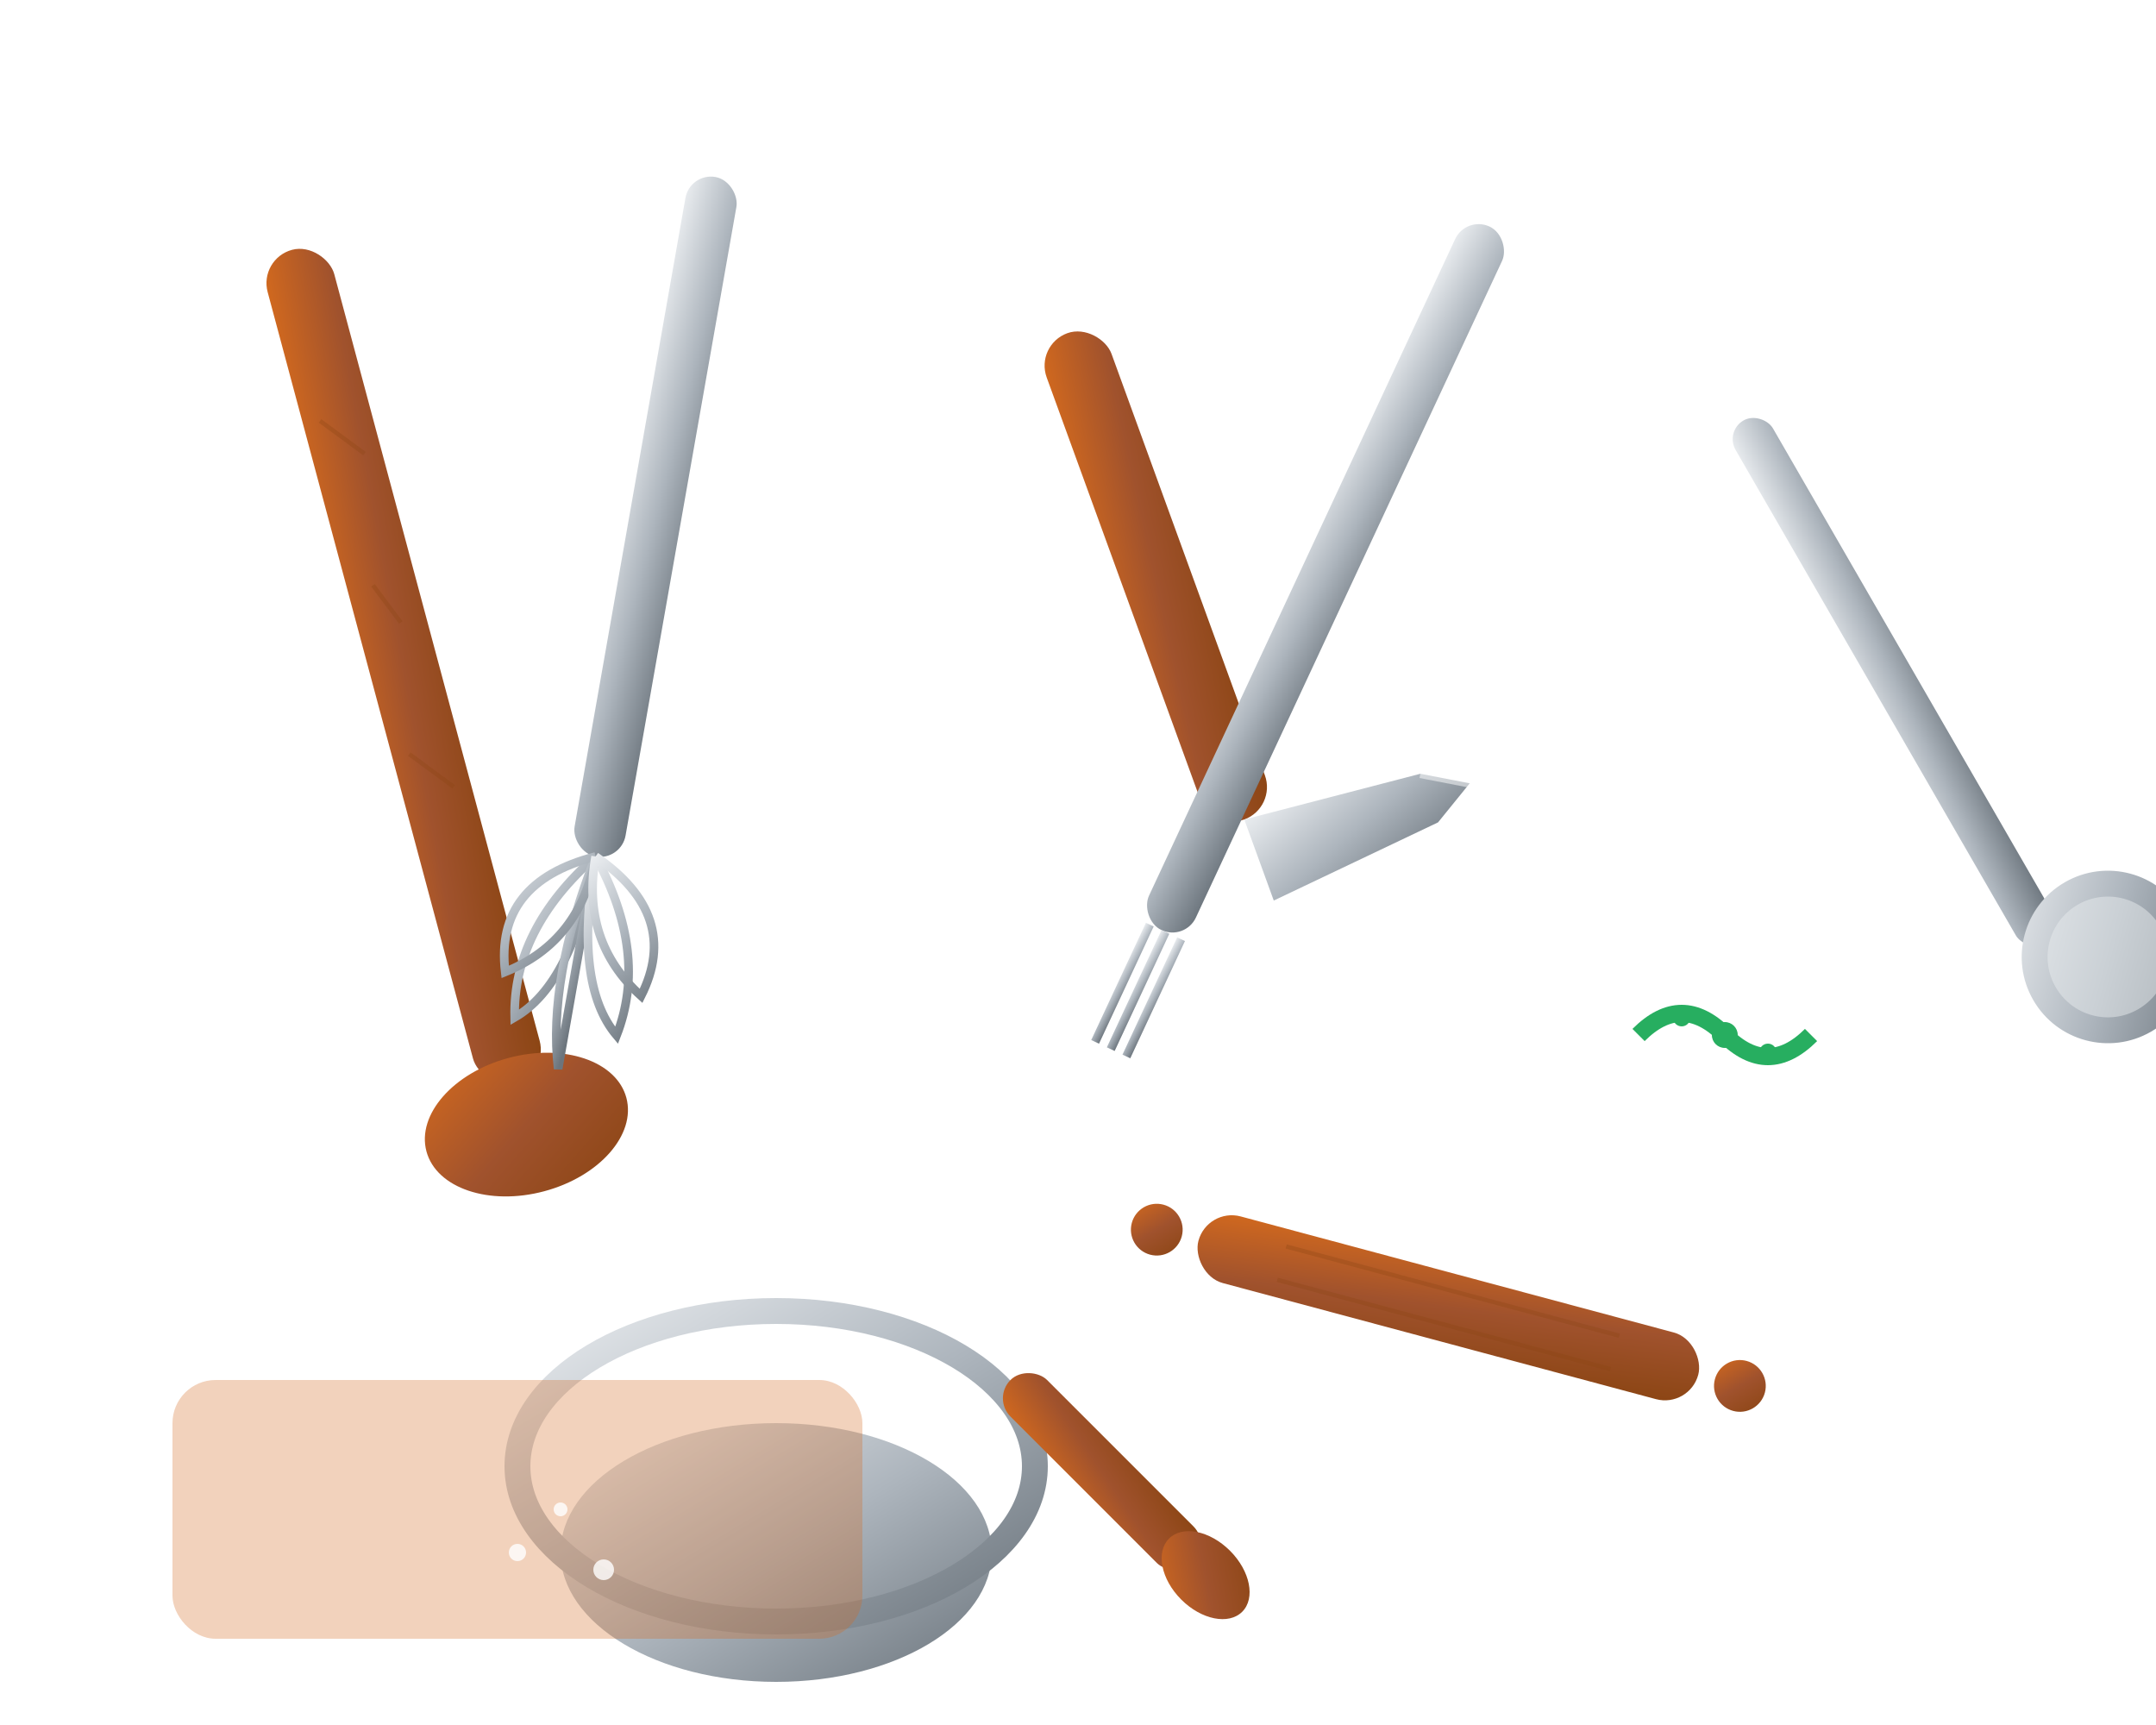 <svg width="250" height="200" viewBox="0 0 250 200" xmlns="http://www.w3.org/2000/svg">
  <defs>
    <linearGradient id="metalGradient" x1="0%" y1="0%" x2="100%" y2="100%">
      <stop offset="0%" style="stop-color:#e9ecef;stop-opacity:1" />
      <stop offset="50%" style="stop-color:#adb5bd;stop-opacity:1" />
      <stop offset="100%" style="stop-color:#6c757d;stop-opacity:1" />
    </linearGradient>
    <linearGradient id="woodGradient" x1="0%" y1="0%" x2="100%" y2="100%">
      <stop offset="0%" style="stop-color:#d2691e;stop-opacity:1" />
      <stop offset="50%" style="stop-color:#a0522d;stop-opacity:1" />
      <stop offset="100%" style="stop-color:#8b4513;stop-opacity:1" />
    </linearGradient>
    <filter id="utensilShadow" x="-50%" y="-50%" width="200%" height="200%">
      <feDropShadow dx="2" dy="2" stdDeviation="3" flood-color="#000" flood-opacity="0.3"/>
    </filter>
  </defs>
  
  <!-- Wooden spoon -->
  <g transform="translate(30, 30) rotate(-15)">
    <!-- Spoon handle -->
    <rect x="0" y="0" width="8" height="100" rx="4" fill="url(#woodGradient)" filter="url(#utensilShadow)"/>
    <!-- Spoon bowl -->
    <ellipse cx="4" cy="105" rx="12" ry="8" fill="url(#woodGradient)"/>
    <!-- Wood grain lines -->
    <line x1="2" y1="20" x2="6" y2="25" stroke="rgba(139,69,19,0.3)" stroke-width="0.5"/>
    <line x1="3" y1="40" x2="5" y2="45" stroke="rgba(139,69,19,0.3)" stroke-width="0.5"/>
    <line x1="2" y1="60" x2="6" y2="65" stroke="rgba(139,69,19,0.3)" stroke-width="0.5"/>
  </g>
  
  <!-- Whisk -->
  <g transform="translate(80, 20) rotate(10)">
    <!-- Whisk handle -->
    <rect x="0" y="0" width="6" height="80" rx="3" fill="url(#metalGradient)" filter="url(#utensilShadow)"/>
    <!-- Whisk wires -->
    <path d="M 3 80 Q -5 90 -3 100 Q 3 95 3 80" fill="none" stroke="url(#metalGradient)" stroke-width="1"/>
    <path d="M 3 80 Q 0 95 3 105 Q 3 95 3 80" fill="none" stroke="url(#metalGradient)" stroke-width="1"/>
    <path d="M 3 80 Q 11 90 9 100 Q 3 95 3 80" fill="none" stroke="url(#metalGradient)" stroke-width="1"/>
    <path d="M 3 80 Q -8 85 -5 95 Q 3 90 3 80" fill="none" stroke="url(#metalGradient)" stroke-width="1"/>
    <path d="M 3 80 Q 14 85 11 95 Q 3 90 3 80" fill="none" stroke="url(#metalGradient)" stroke-width="1"/>
  </g>
  
  <!-- Chef's knife -->
  <g transform="translate(120, 40) rotate(-20)">
    <!-- Knife handle -->
    <rect x="0" y="0" width="8" height="60" rx="4" fill="url(#woodGradient)" filter="url(#utensilShadow)"/>
    <!-- Knife blade -->
    <path d="M 4 60 L 25 62 L 30 65 L 25 68 L 4 70 Z" fill="url(#metalGradient)"/>
    <!-- Knife edge highlight -->
    <line x1="25" y1="62" x2="30" y2="65" stroke="rgba(255,255,255,0.5)" stroke-width="1"/>
  </g>
  
  <!-- Fork -->
  <g transform="translate(170, 25) rotate(25)">
    <!-- Fork handle -->
    <rect x="0" y="0" width="6" height="90" rx="3" fill="url(#metalGradient)" filter="url(#utensilShadow)"/>
    <!-- Fork tines -->
    <rect x="1" y="90" width="1" height="15" fill="url(#metalGradient)"/>
    <rect x="3" y="90" width="1" height="15" fill="url(#metalGradient)"/>
    <rect x="5" y="90" width="1" height="15" fill="url(#metalGradient)"/>
  </g>
  
  <!-- Ladle -->
  <g transform="translate(200, 50) rotate(-30)">
    <!-- Ladle handle -->
    <rect x="0" y="0" width="5" height="70" rx="2.5" fill="url(#metalGradient)" filter="url(#utensilShadow)"/>
    <!-- Ladle bowl -->
    <circle cx="8" cy="75" r="10" fill="url(#metalGradient)"/>
    <!-- Ladle bowl inner -->
    <circle cx="8" cy="75" r="7" fill="rgba(233,236,239,0.5)"/>
  </g>
  
  <!-- Mortar and pestle -->
  <g transform="translate(50, 120)">
    <!-- Mortar -->
    <ellipse cx="40" cy="60" rx="25" ry="15" fill="url(#metalGradient)" filter="url(#utensilShadow)"/>
    <ellipse cx="40" cy="50" rx="30" ry="18" fill="none" stroke="url(#metalGradient)" stroke-width="3"/>
    <!-- Pestle -->
    <g transform="rotate(-45 70 40)">
      <rect x="65" y="38" width="6" height="30" rx="3" fill="url(#woodGradient)"/>
      <ellipse cx="68" cy="70" rx="4" ry="6" fill="url(#woodGradient)"/>
    </g>
  </g>
  
  <!-- Rolling pin -->
  <g transform="translate(140, 140) rotate(15)">
    <!-- Rolling pin body -->
    <rect x="0" y="0" width="60" height="8" rx="4" fill="url(#woodGradient)" filter="url(#utensilShadow)"/>
    <!-- Rolling pin handles -->
    <circle cx="-5" cy="4" r="3" fill="url(#woodGradient)"/>
    <circle cx="65" cy="4" r="3" fill="url(#woodGradient)"/>
    <!-- Wood grain -->
    <line x1="10" y1="2" x2="50" y2="2" stroke="rgba(139,69,19,0.3)" stroke-width="0.5"/>
    <line x1="10" y1="6" x2="50" y2="6" stroke="rgba(139,69,19,0.3)" stroke-width="0.5"/>
  </g>
  
  <!-- Cutting board (background) -->
  <rect x="20" y="160" width="80" height="30" rx="5" fill="rgba(210,105,30,0.3)" filter="url(#utensilShadow)"/>
  
  <!-- Decorative herbs -->
  <g transform="translate(190, 120)">
    <path d="M 0 0 Q 5 -5 10 0 Q 15 5 20 0" stroke="#27ae60" stroke-width="2" fill="none"/>
    <circle cx="5" cy="-2" r="1" fill="#27ae60"/>
    <circle cx="15" cy="2" r="1" fill="#27ae60"/>
    <circle cx="10" cy="0" r="1.5" fill="#27ae60"/>
  </g>
  
  <!-- Salt crystals -->
  <circle cx="60" cy="180" r="1" fill="rgba(255,255,255,0.8)"/>
  <circle cx="65" cy="175" r="0.8" fill="rgba(255,255,255,0.8)"/>
  <circle cx="70" cy="182" r="1.2" fill="rgba(255,255,255,0.8)"/>
</svg>
